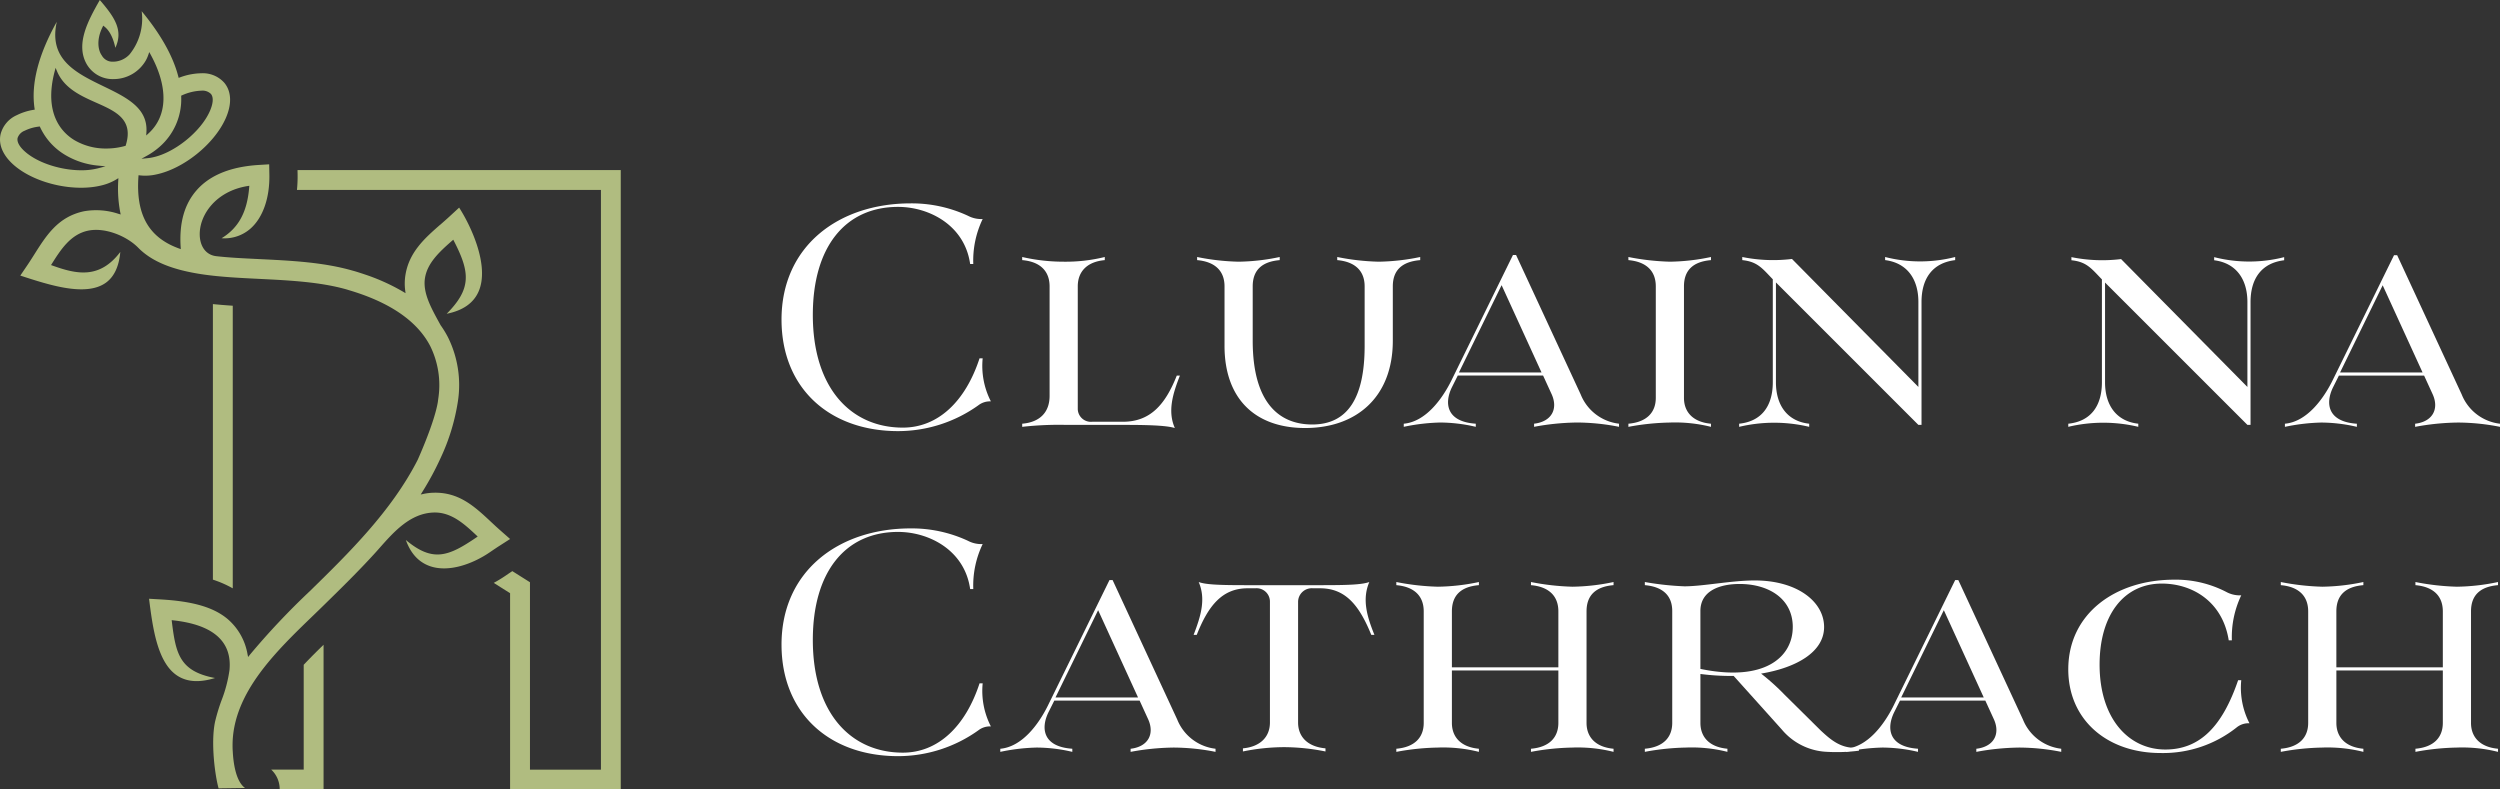 <svg xmlns="http://www.w3.org/2000/svg" xmlns:xlink="http://www.w3.org/1999/xlink" width="591.729" height="186.863" viewBox="0 0 591.729 186.863"><rect x="0" y="0" width="591.729" height="186.863" fill="#333333" stroke="none"/><defs><clipPath id="a"><rect width="591.729" height="186.863" fill="none"/></clipPath></defs><g clip-path="url(#a)"><path d="M101.641,133.958c4.586,1.672,10.376-.566,14.263-3.218.741-.506,1.479-1.009,2.21-1.48l2.624-1.683L118.4,125.52c-.793-.695-1.447-1.31-2.079-1.9-4-3.746-7.735-7.248-13.931-6.988a12.622,12.622,0,0,0-2.062.256l-.749.155.406-.648a68.86,68.86,0,0,0,4.352-8.09,49.11,49.11,0,0,0,4.02-13.151,25.434,25.434,0,0,0-2.341-15.36,23.79,23.79,0,0,0-1.725-2.819c-.168-.308-.184-.337-.215-.39s-.076-.132-.271-.491c-1.844-3.379-3.75-6.873-3.222-10.251.549-3.487,3.218-6.063,6.387-8.831l.315-.275.191.372c3.788,7.377,4.135,11.227-1.75,17.157,3.783-.748,6.311-2.493,7.523-5.2,2.694-6.013-1.7-15.47-4.575-19.927l-2.32,2.139c-.73.675-1.359,1.223-1.989,1.771l-.22.192-.008-.006c-3.64,3.177-7.338,6.495-8.181,11.9a12.746,12.746,0,0,0-.051,3.594l.082.663-.574-.342a47.733,47.733,0,0,0-9.11-4.109c-.838-.284-1.678-.551-2.5-.794l-.349-.092c-6.9-1.988-14.535-2.36-21.914-2.721l-.978-.048c-3.073-.149-6.251-.3-9.356-.647-2.355-.26-3.86-2.183-3.93-5.02C47.158,50.9,51.088,45.246,58.6,44.038l.412-.066-.035.416c-.481,5.8-2.507,9.551-6.525,12a9.3,9.3,0,0,0,6.906-2.341c2.895-2.607,4.5-7.237,4.4-12.7l-.046-2.455-2.432.148c-1.035.063-2.023.162-2.936.3-5.2.754-9.176,2.674-11.822,5.707-2.889,3.315-4.12,7.705-3.762,13.421l.031.5-.469-.171c-7.145-2.606-10.181-8-9.556-16.982l.025-.344.343.043A11.738,11.738,0,0,0,37,41.287c6.479-1.367,13.679-7.168,16.391-13.208,1.466-3.269,1.424-6.2-.118-8.258l-.127-.165a6.782,6.782,0,0,0-5.435-2.315,15.125,15.125,0,0,0-5.089.968l-.337.121-.089-.346c-1.25-4.819-4.163-10-8.664-15.431a13.382,13.382,0,0,1-2.851,10.207,5.391,5.391,0,0,1-4.329,1.731A2.865,2.865,0,0,1,24.081,13.1c-.838-1.162-1.313-3.635.175-6.667l.181-.368.318.258c1.19.965,2.028,2.6,2.55,4.992C29.239,7.161,27.115,4.052,23.619,0l-.08.144C20.994,4.669,17.826,10.3,20.464,15.089A7.1,7.1,0,0,0,26.9,18.722a8.8,8.8,0,0,0,7.663-4.5,7.925,7.925,0,0,0,.525-1.2l.241-.7.354.651c4.174,7.666,4,14.426-.475,18.548l-.6.55.05-.81c.355-5.745-4.755-8.221-10.166-10.842-6.436-3.118-13.072-6.333-11.047-15.268-4.358,7.8-6.131,14.68-5.27,20.484l.047.314L7.909,26A13.982,13.982,0,0,0,3.931,27.28a6.772,6.772,0,0,0-3.8,4.526c-.555,2.6.718,5.31,3.586,7.631,5.141,4.16,14.179,6.084,20.574,4.381a12.1,12.1,0,0,0,3.2-1.326l.527-.323-.03.617a30.249,30.249,0,0,0,.467,7.448l.108.527-.517-.147a16.67,16.67,0,0,0-8.219-.6C13.741,51.33,11,55.665,8.1,60.255c-.527.837-1.08,1.707-1.547,2.395L4.806,65.227c6.924,2.269,15.473,5.028,20.18,1.743,2.007-1.4,3.178-3.866,3.488-7.336-4.924,6.5-10.386,5.257-16.013,3.242l-.385-.137.219-.345c2.044-3.231,4.362-6.892,8.5-7.786,4.117-.885,9.28,1.341,11.892,4,3.22,3.293,8.166,5.319,15.565,6.376,4.084.583,8.652.807,13.07,1.024,7.169.354,14.532.717,20.847,2.539l.236.079c.842.247,1.645.5,2.391.753,8.494,2.878,14.23,7.1,17.048,12.558a20.883,20.883,0,0,1,1.895,12.395c-.023.184-.047.36-.072.533h.007l-.058.381c-.8,4.721-4.357,12.713-4.76,13.609C92.653,121.013,82.445,131,73.438,139.82A175,175,0,0,0,59.157,154.96l-.434.547-.141-.684a14.082,14.082,0,0,0-4.673-8.274c-3.288-2.783-8.17-4.223-15.826-4.668l-2.806-.162c.867,6.843,1.955,15.331,6.9,18.339,2.272,1.382,5.133,1.522,8.72.421-8.377-1.574-9.287-5.738-10.214-13.281l-.051-.411.411.045c9.451,1.051,13.916,5.014,13.274,11.777a32.033,32.033,0,0,1-1.891,7.181A43.624,43.624,0,0,0,50.9,170.84c-1.03,4.89-.042,12.561.837,15.756l6.254-.089c-2.176-1.587-2.761-5.9-2.9-8.687l-.012-.127c-.03-.531-.04-1.069-.03-1.644,0-.183.005-.286.005-.286.361-12,10.3-21.6,19.073-30.072.882-.852,1.753-1.694,2.6-2.525,3.914-3.833,7.94-7.775,11.785-11.98.444-.486.9-.994,1.355-1.514,3.38-3.814,7.211-8.136,12.708-8.36,4.245-.172,7.4,2.79,10.193,5.4l.3.279-.337.229c-6.579,4.476-10.284,5.947-16.671.588,1.116,3.137,2.99,5.2,5.584,6.147M34.852,36.817a16.892,16.892,0,0,0,2.846-2,14.95,14.95,0,0,0,5.192-11.95l-.005-.221.2-.087a12.07,12.07,0,0,1,4.594-1.1,2.84,2.84,0,0,1,2.255.783l.074.1c.563.82.431,2.251-.379,4.054-2.154,4.8-8.321,9.766-13.468,10.847a9.938,9.938,0,0,1-1.12.181l-1.564.16Zm-11.62,3.014a15.7,15.7,0,0,1-3.983.47c-4.573,0-9.821-1.56-12.935-4.081-1.6-1.295-2.362-2.558-2.149-3.559a2.8,2.8,0,0,1,1.659-1.714,10.35,10.35,0,0,1,3.357-.98l.238-.032.1.219a14.945,14.945,0,0,0,5.9,6.512,18.414,18.414,0,0,0,7.759,2.526l1.8.178Zm6.552-5.492-.053.17-.172.048a16.319,16.319,0,0,1-3.039.54c-.459.038-.917.056-1.371.056a14.6,14.6,0,0,1-7.581-2.008c-2.85-1.739-7.244-6.149-4.653-16.155l.24-.93.376.884c1.711,4.019,5.734,5.807,9.285,7.382,4.55,2.021,8.849,3.929,6.966,10.013" transform="translate(0 0)" fill="#b0bc80"/><path d="M101.357,245.747V211.493c-1.473,1.436-3.127,3.073-4.7,4.744v24.811H88.975a6.361,6.361,0,0,1,2,4.589c0,.037,0,.074,0,.11Z" transform="translate(-24.773 -58.884)" fill="#b0bc80"/><path d="M74.535,167.033v-66.9c-1.742-.114-3.286-.24-4.7-.386v65.223a24.991,24.991,0,0,1,4.7,2.061" transform="translate(-19.444 -27.772)" fill="#b0bc80"/><path d="M97.539,55.786l.019.966a31.665,31.665,0,0,1-.151,3.733h71.951V197.7h-16.8V153.345l-4.176-2.631c-.527.348-1.07.718-1.6,1.078a31.892,31.892,0,0,1-2.8,1.706l3.872,2.44v46.457h26.192V55.786Z" transform="translate(-27.12 -15.532)" fill="#b0bc80"/><path d="M256.354,94.222c0-17.415,13.525-27.512,30.568-27.512a31.524,31.524,0,0,1,13.617,2.964,6.7,6.7,0,0,0,3.427.741,22.7,22.7,0,0,0-2.223,10.653H301c-1.3-9.263-9.819-13.525-17.044-13.525-12.5,0-20.193,9.448-20.193,25.567,0,17.415,9.078,26.677,21.305,26.677,8.336,0,14.821-6.206,18.156-16.4h.741a18.341,18.341,0,0,0,1.945,10.189,4.508,4.508,0,0,0-2.964.926,32.7,32.7,0,0,1-18.99,6.114c-16.3,0-27.6-10.19-27.6-26.4" transform="translate(-71.375 -18.574)" fill="#fff"/><path d="M359.849,124.036H345.677a77.767,77.767,0,0,0-10.375.463v-.741c4.353-.371,6.484-2.872,6.484-6.577V91.244c0-3.52-2.131-5.835-6.484-6.206V84.3a43.725,43.725,0,0,0,9.818,1.112,38.7,38.7,0,0,0,9.726-1.112v.741c-4.168.371-6.391,2.686-6.391,6.206v28.9a3.1,3.1,0,0,0,3.427,3.15h7.226c6.392,0,10-3.891,12.783-10.931h.741c-1.667,4.262-2.964,8.43-1.2,12.413-1.574-.463-4.446-.741-11.578-.741" transform="translate(-93.356 -23.47)" fill="#fff"/><path d="M399.167,105.324V91.244c0-3.705-2.316-5.835-6.484-6.206V84.3a54.638,54.638,0,0,0,9.819,1.112,49.746,49.746,0,0,0,9.727-1.112v.741c-4.354.371-6.392,2.5-6.392,6.206V104.12c0,14.729,6.3,19.823,14.08,19.823,8.522,0,12.413-6.484,12.413-18.619V91.244c0-3.705-2.316-5.835-6.484-6.206V84.3a55.53,55.53,0,0,0,9.818,1.112,51.5,51.5,0,0,0,9.819-1.112v.741c-4.446.371-6.484,2.5-6.484,6.206V104.12c0,13.339-8.615,20.657-20.75,20.657-11.765,0-19.082-6.855-19.082-19.453" transform="translate(-109.332 -23.47)" fill="#fff"/><path d="M460.462,123.579c5.187-.463,9.078-5.836,11.209-10.1l14.635-29.828h.741l15.284,32.977a11.14,11.14,0,0,0,9.078,6.947v.741a51.665,51.665,0,0,0-10-1.019,58.181,58.181,0,0,0-10.1,1.019v-.741c4.075-.463,5.743-3.427,4.168-6.947l-2.038-4.446H473.245l-1.39,2.78c-1.853,3.8-1.3,8.152,5.651,8.614v.741a37.473,37.473,0,0,0-8.429-1.019,46.406,46.406,0,0,0-8.615,1.019Zm13.061-12.135h19.545L483.62,90.788Z" transform="translate(-128.203 -23.291)" fill="#fff"/><path d="M534.147,123.758c4.354-.371,6.484-2.686,6.484-6.114v-26.4c0-3.705-2.315-5.836-6.484-6.206V84.3a57.966,57.966,0,0,0,9.819,1.111,49.692,49.692,0,0,0,9.726-1.111v.741c-4.354.37-6.392,2.5-6.392,6.206v26.4c0,3.427,2.223,5.743,6.392,6.114v.741a34.771,34.771,0,0,0-9.726-1.019,57.811,57.811,0,0,0-9.819,1.019Z" transform="translate(-148.719 -23.47)" fill="#fff"/><path d="M570.474,123.758c5.373-.556,7.966-4.261,7.966-9.819V89.577c-2.5-2.593-3.613-4.169-7.225-4.539V84.3a36.708,36.708,0,0,0,11.764.463l29.92,30.29V94.95c0-5.558-2.779-9.264-7.873-9.912V84.3a33.507,33.507,0,0,0,16.581,0v.741c-5.372.648-7.966,4.353-7.966,9.912v29.086H612.9L579.181,90.318v23.621c0,5.558,2.779,9.264,7.874,9.819v.741a35.824,35.824,0,0,0-16.581,0Z" transform="translate(-158.833 -23.47)" fill="#fff"/><path d="M256.354,200.838c0-17.415,13.525-27.512,30.568-27.512a31.524,31.524,0,0,1,13.617,2.964,6.7,6.7,0,0,0,3.427.741,22.7,22.7,0,0,0-2.223,10.653H301c-1.3-9.263-9.819-13.525-17.044-13.525-12.5,0-20.193,9.448-20.193,25.567,0,17.415,9.078,26.677,21.305,26.677,8.336,0,14.821-6.206,18.156-16.4h.741a18.341,18.341,0,0,0,1.945,10.189,4.508,4.508,0,0,0-2.964.927,32.7,32.7,0,0,1-18.99,6.114c-16.3,0-27.6-10.19-27.6-26.4" transform="translate(-71.375 -48.258)" fill="#fff"/><path d="M328.113,230.2c5.187-.463,9.078-5.836,11.209-10.1l14.635-29.828h.741l15.284,32.977a11.14,11.14,0,0,0,9.078,6.947v.741a51.67,51.67,0,0,0-10-1.019,58.185,58.185,0,0,0-10.1,1.019V230.2c4.075-.463,5.743-3.427,4.168-6.947L361.09,218.8H340.9l-1.39,2.78c-1.853,3.8-1.3,8.152,5.651,8.614v.741a37.477,37.477,0,0,0-8.429-1.019,46.409,46.409,0,0,0-8.615,1.019Zm13.061-12.135H360.72L351.271,197.4Z" transform="translate(-91.354 -52.976)" fill="#fff"/><path d="M403.2,230.282c4.076-.37,6.392-2.686,6.392-6.114v-28.53a3.163,3.163,0,0,0-3.427-3.242h-1.853c-5.928,0-9.263,3.983-12.042,11.023h-.741c1.668-4.353,2.964-8.43,1.2-12.5,1.574.556,4.168.741,10.837.741h18.62c6.762,0,9.263-.185,10.93-.741-1.759,4.075-.555,8.152,1.205,12.5h-.741c-2.872-7.04-6.114-11.023-12.135-11.023h-1.668a3.242,3.242,0,0,0-3.52,3.242v28.53c0,3.428,2.316,5.744,6.484,6.114v.741A50.468,50.468,0,0,0,412.926,230a49.532,49.532,0,0,0-9.726,1.019Z" transform="translate(-109.01 -53.155)" fill="#fff"/><path d="M458.023,230.375c4.354-.371,6.484-2.686,6.484-6.114v-26.4c0-3.705-2.316-5.836-6.484-6.206v-.741a57.969,57.969,0,0,0,9.819,1.111,49.688,49.688,0,0,0,9.726-1.111v.741c-4.354.37-6.392,2.5-6.392,6.206v13.246h25.2V197.861c0-3.705-2.316-5.836-6.484-6.206v-.741a57.967,57.967,0,0,0,9.818,1.111,49.7,49.7,0,0,0,9.727-1.111v.741c-4.354.37-6.392,2.5-6.392,6.206v26.4c0,3.427,2.223,5.743,6.392,6.114v.741a34.777,34.777,0,0,0-9.727-1.019,57.807,57.807,0,0,0-9.818,1.019v-.741c4.353-.371,6.484-2.686,6.484-6.114V211.848h-25.2v12.413c0,3.427,2.223,5.743,6.392,6.114v.741a34.771,34.771,0,0,0-9.726-1.019,57.809,57.809,0,0,0-9.819,1.019Z" transform="translate(-127.524 -53.155)" fill="#fff"/><path d="M539.54,230.231c4.353-.37,6.484-2.686,6.484-6.113V197.625c0-3.705-2.316-5.743-6.484-6.114v-.741a68.615,68.615,0,0,0,9.356,1.019c4.447,0,11.116-1.389,16.673-1.389,10,0,16.4,5,16.4,11.023,0,5.929-6.577,9.634-14.914,11.024a52.961,52.961,0,0,1,5.558,5l8.615,8.522c2.223,2.038,4.817,4.446,8.985,3.983v.741a40.558,40.558,0,0,1-7.411.278,14.739,14.739,0,0,1-10.837-5.28L560.567,213a56.174,56.174,0,0,1-7.873-.463v11.579c0,3.427,2.223,5.743,6.391,6.113v.741a34.433,34.433,0,0,0-9.726-1.019,57.963,57.963,0,0,0-9.819,1.019Zm35.015-28.808c0-6.67-5.651-10.189-12.6-10.189-4.446,0-9.263,1.482-9.263,6.392v13.709c15.191,3.15,21.861-2.779,21.861-9.912" transform="translate(-150.22 -53.012)" fill="#fff"/><path d="M605.522,230.2c5.188-.463,9.078-5.836,11.209-10.1l14.635-29.828h.741l15.285,32.977a11.14,11.14,0,0,0,9.078,6.947v.741a51.669,51.669,0,0,0-10-1.019,58.185,58.185,0,0,0-10.1,1.019V230.2c4.076-.463,5.743-3.427,4.168-6.947L638.5,218.8H618.305l-1.39,2.78c-1.853,3.8-1.3,8.152,5.651,8.614v.741a37.476,37.476,0,0,0-8.43-1.019,46.409,46.409,0,0,0-8.615,1.019Zm13.061-12.135h19.546L628.68,197.4Z" transform="translate(-168.591 -52.976)" fill="#fff"/><path d="M678.438,211.355c0-13.154,11.116-21.212,25.1-21.212a26.01,26.01,0,0,1,12.413,2.964,6.7,6.7,0,0,0,3.427.741,22.941,22.941,0,0,0-2.223,10.653h-.741c-1.482-9.356-8.8-13.432-15.84-13.432-8.893,0-14.728,7.318-14.728,19.175,0,12.876,6.947,20.1,15.562,20.1,8.244,0,13.524-5.558,17.229-16.4h.741a18.342,18.342,0,0,0,1.945,10.19,4.434,4.434,0,0,0-2.964.926,28.019,28.019,0,0,1-18.063,6.114c-12.69,0-21.861-7.874-21.861-19.823" transform="translate(-188.892 -52.94)" fill="#fff"/><path d="M748.144,230.375c4.354-.371,6.484-2.686,6.484-6.114v-26.4c0-3.705-2.315-5.836-6.484-6.206v-.741a57.966,57.966,0,0,0,9.819,1.111,49.689,49.689,0,0,0,9.726-1.111v.741c-4.354.37-6.392,2.5-6.392,6.206v13.246h25.2V197.861c0-3.705-2.316-5.836-6.484-6.206v-.741a57.966,57.966,0,0,0,9.818,1.111,49.694,49.694,0,0,0,9.727-1.111v.741c-4.354.37-6.392,2.5-6.392,6.206v26.4c0,3.427,2.223,5.743,6.392,6.114v.741a34.776,34.776,0,0,0-9.727-1.019,57.805,57.805,0,0,0-9.818,1.019v-.741c4.353-.371,6.484-2.686,6.484-6.114V211.848H761.3v12.413c0,3.427,2.223,5.743,6.392,6.114v.741a34.771,34.771,0,0,0-9.726-1.019,57.806,57.806,0,0,0-9.819,1.019Z" transform="translate(-208.3 -53.155)" fill="#fff"/><path d="M678.438,123.771c5.369-.556,7.96-4.257,7.96-9.811V89.617c-2.5-2.591-3.609-4.165-7.219-4.535v-.74a36.694,36.694,0,0,0,11.755.463l29.9,30.267V94.986c0-5.554-2.777-9.256-7.867-9.9v-.74a33.491,33.491,0,0,0,16.568,0v.74c-5.369.647-7.96,4.35-7.96,9.9v29.063h-.74L687.138,90.358v23.6c0,5.554,2.777,9.256,7.868,9.811v.74a35.788,35.788,0,0,0-16.568,0Z" transform="translate(-188.892 -23.483)" fill="#fff"/><path d="M749.5,123.593c5.183-.463,9.07-5.832,11.2-10.089l14.624-29.8h.74l15.272,32.95a11.132,11.132,0,0,0,9.071,6.942v.74a51.587,51.587,0,0,0-10-1.018,58.177,58.177,0,0,0-10.089,1.018v-.74c4.073-.463,5.738-3.425,4.165-6.942l-2.036-4.443H762.273l-1.389,2.777c-1.852,3.795-1.3,8.145,5.646,8.608v.74a37.412,37.412,0,0,0-8.422-1.018,46.384,46.384,0,0,0-8.608,1.018Zm13.05-12.125h19.53l-9.441-20.64Z" transform="translate(-208.678 -23.304)" fill="#fff"/></g></svg>